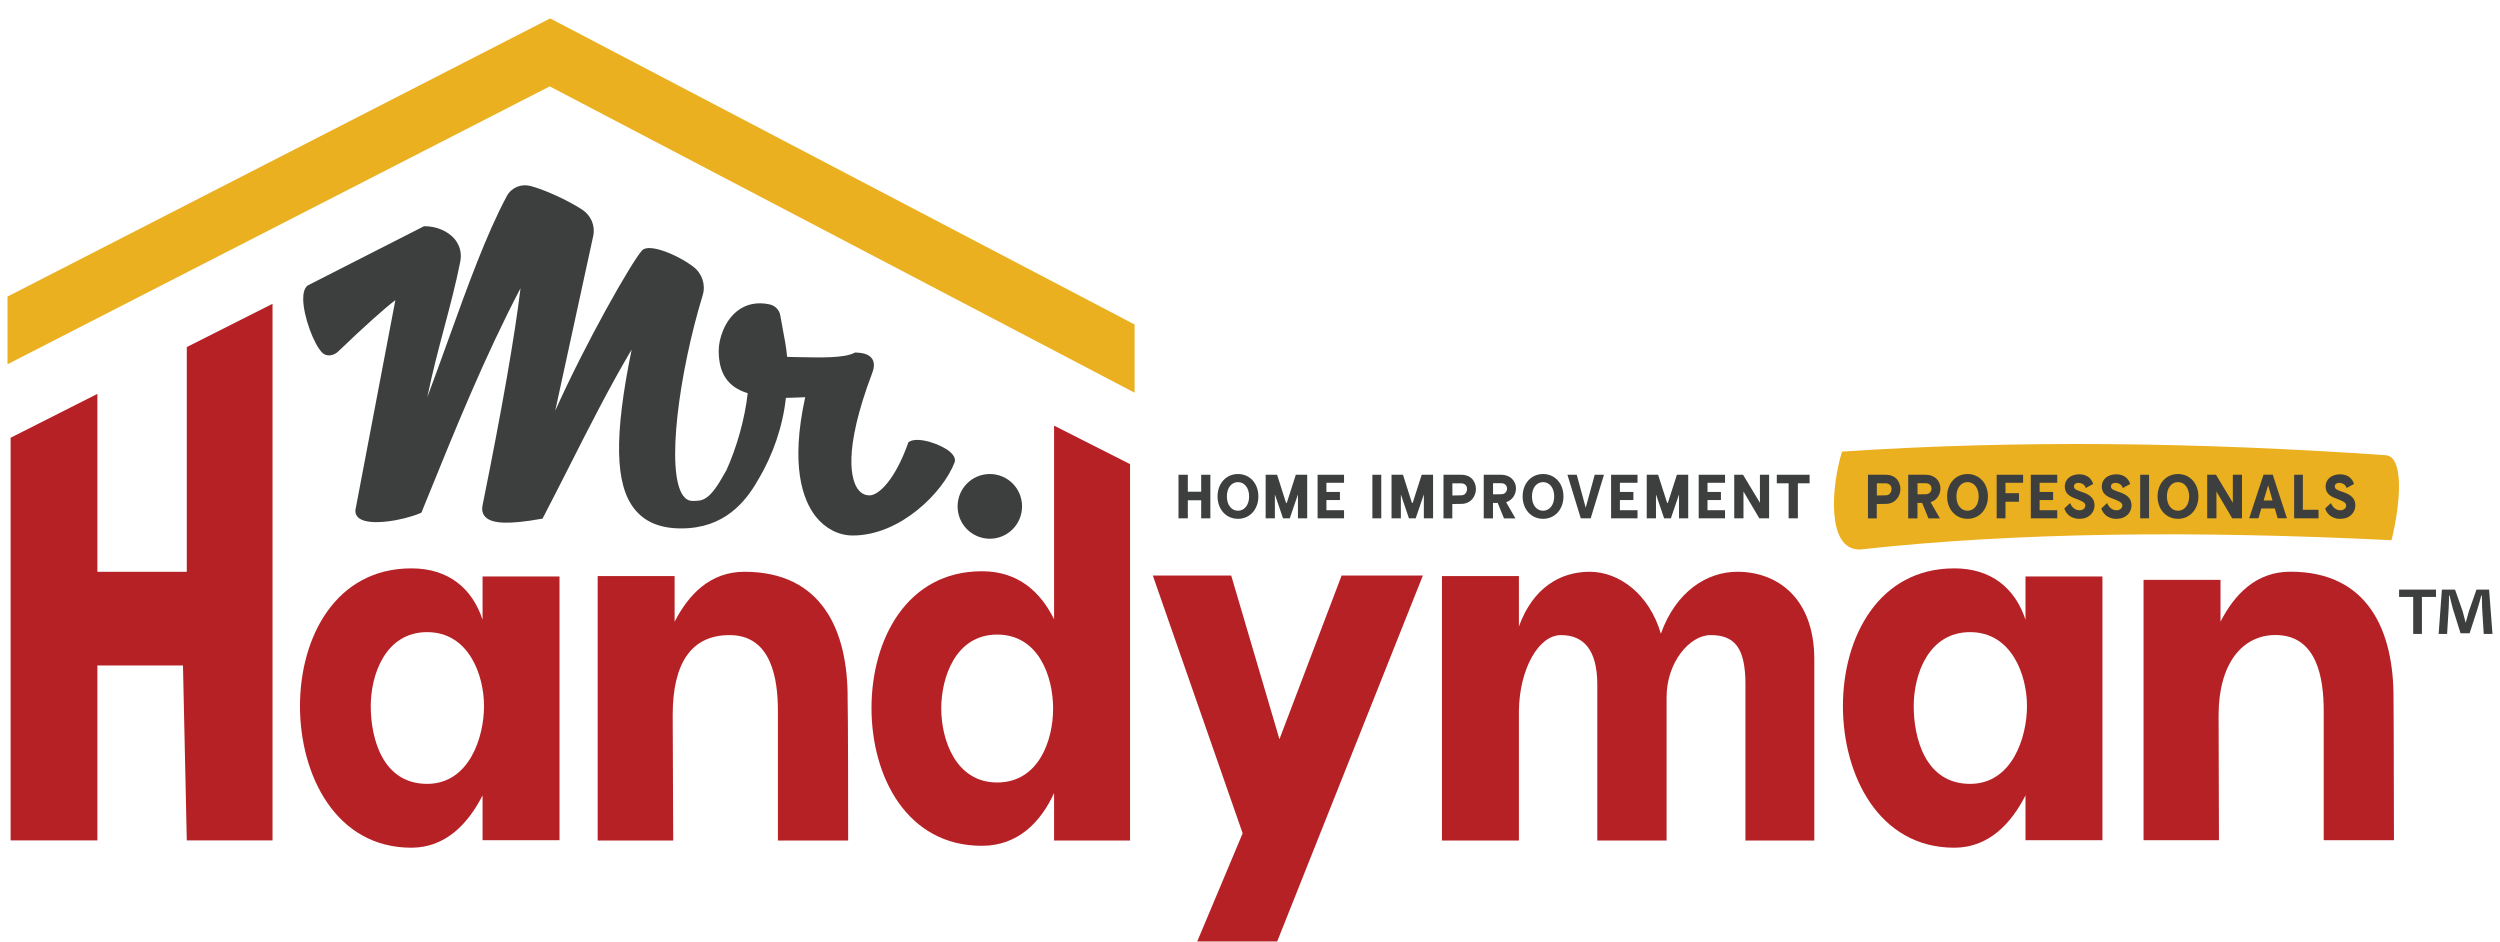 <svg width="130" height="49" viewBox="0 0 130 49" fill="none" xmlns="http://www.w3.org/2000/svg">
<path d="M96.688 28.574C94.989 28.574 95.214 25.354 95.783 23.483C104.941 22.87 114.412 23 124.058 23.671C125.001 23.748 124.852 26.067 124.36 28.091C114.24 27.593 104.899 27.669 96.688 28.578" fill="#EBB020"/>
<path d="M14.172 15.797V43.702H9.713L9.515 34.605H5.064V43.702H0.552V22.763L5.064 20.482V29.732H9.713V18.047L14.172 15.797Z" fill="#B62126"/>
<path d="M31.079 29.955H35.08V32.328C35.801 30.928 36.92 29.732 38.71 29.732C42.737 29.732 44.104 32.776 44.077 36.372C44.077 36.422 44.104 37.047 44.104 43.709H40.451V36.97C40.451 35.322 40.126 33.025 37.939 33.025C35.935 33.025 34.98 34.497 34.98 37.192C34.98 37.219 35.007 43.706 35.007 43.706H31.079V29.951V29.955Z" fill="#B62126"/>
<path d="M51.853 40.689C49.693 40.689 48.945 38.465 48.945 36.843C48.945 35.222 49.689 32.998 51.853 32.998C54.018 32.998 54.762 35.195 54.762 36.843C54.762 38.492 54.018 40.689 51.853 40.689ZM54.812 22.134V32.201C54.117 30.802 52.972 29.705 51.059 29.705C47.158 29.705 45.318 33.252 45.318 36.817C45.318 40.382 47.158 43.982 51.059 43.982C52.926 43.982 54.117 42.759 54.812 41.237V43.706H58.763V24.135L54.812 22.134Z" fill="#B62126"/>
<path d="M74.982 29.955H78.983V32.577C79.704 30.579 81.12 29.732 82.662 29.732C84.205 29.732 85.77 30.905 86.365 32.953C87.159 30.733 88.778 29.732 90.343 29.732C92.381 29.732 94.344 31.055 94.344 34.298V43.709H90.763V35.598C90.763 33.7 90.217 33.025 88.95 33.025C87.858 33.025 86.663 34.448 86.663 36.245V43.709H83.059V35.598C83.059 33.777 82.338 33.025 81.17 33.025C80.002 33.025 79.009 34.796 78.983 36.97V43.709H74.982V29.955Z" fill="#B62126"/>
<path d="M102.444 40.761C100.108 40.761 99.513 38.365 99.513 36.717C99.513 35.068 100.284 32.871 102.444 32.871C104.605 32.871 105.403 35.095 105.403 36.717C105.403 38.338 104.632 40.761 102.444 40.761ZM105.326 29.977V32.224C104.78 30.575 103.536 29.555 101.623 29.555C97.695 29.555 95.832 33.124 95.832 36.717C95.832 40.309 97.695 44.081 101.623 44.081C103.441 44.081 104.605 42.781 105.326 41.359V43.69H109.327V29.977H105.326Z" fill="#B62126"/>
<path d="M22.211 40.761C19.875 40.761 19.279 38.365 19.279 36.717C19.279 35.068 20.05 32.871 22.211 32.871C24.372 32.871 25.169 35.095 25.169 36.717C25.169 38.338 24.398 40.761 22.211 40.761ZM25.093 29.977V32.224C24.547 30.575 23.303 29.555 21.39 29.555C17.462 29.555 15.599 33.124 15.599 36.717C15.599 40.309 17.462 44.081 21.39 44.081C23.207 44.081 24.372 42.781 25.093 41.359V43.69H29.094V29.977H25.093Z" fill="#B62126"/>
<path d="M120.833 43.69V36.966C120.833 35.318 120.512 33.021 118.325 33.021C116.611 33.021 115.367 34.493 115.367 37.192C115.367 37.211 115.382 41.363 115.386 43.69H111.465V30.154H115.466V32.324C116.187 30.924 117.306 29.728 119.096 29.728C123.124 29.728 124.49 32.772 124.463 36.368C124.463 36.41 124.483 38.657 124.486 43.69H120.833Z" fill="#B62126"/>
<path d="M61.282 24.687H61.767V25.569H62.462V24.687H62.939V26.953H62.462V26.014H61.767V26.953H61.282V24.687Z" fill="#3D3E3E"/>
<path d="M63.798 25.814C63.798 26.266 64.042 26.558 64.374 26.558C64.706 26.558 64.954 26.266 64.954 25.814C64.954 25.362 64.706 25.07 64.374 25.07C64.042 25.07 63.798 25.362 63.798 25.814ZM64.374 24.649C64.993 24.649 65.435 25.139 65.435 25.814C65.435 26.489 64.989 26.979 64.374 26.979C63.76 26.979 63.313 26.489 63.313 25.814C63.313 25.139 63.76 24.649 64.374 24.649Z" fill="#3D3E3E"/>
<path d="M65.814 24.687H66.409L66.875 26.152H66.913L67.382 24.687H67.974V26.953H67.493V25.711L67.069 26.953H66.718L66.294 25.711V26.953H65.814V24.687Z" fill="#3D3E3E"/>
<path d="M68.515 24.687H69.89V25.105H68.974V25.581H69.676V26.002H68.974V26.531H69.89V26.953H68.515V24.687Z" fill="#3D3E3E"/>
<path d="M71.826 24.687H71.364V26.953H71.826V24.687Z" fill="#3D3E3E"/>
<path d="M72.36 24.687H72.955L73.421 26.152H73.459L73.929 24.687H74.52V26.953H74.04V25.711L73.616 26.953H73.265L72.845 25.711V26.953H72.36V24.687Z" fill="#3D3E3E"/>
<path d="M75.524 25.132V25.765L75.978 25.757C76.226 25.757 76.287 25.538 76.287 25.427C76.287 25.239 76.154 25.132 75.974 25.132H75.524ZM75.062 26.953V24.687H75.978C76.272 24.687 76.455 24.799 76.555 24.906C76.677 25.04 76.749 25.236 76.749 25.427C76.749 25.803 76.482 26.202 75.99 26.202L75.52 26.209V26.957H75.058L75.062 26.953Z" fill="#3D3E3E"/>
<path d="M77.635 25.707L78.07 25.699C78.456 25.699 78.475 25.128 78.07 25.128H77.639V25.707H77.635ZM77.154 26.953V24.687H78.067C78.487 24.687 78.83 24.963 78.83 25.404C78.83 25.699 78.651 26.01 78.319 26.113L78.803 26.957H78.208L77.88 26.152H77.635V26.957H77.154V26.953Z" fill="#3D3E3E"/>
<path d="M79.662 25.814C79.662 26.266 79.906 26.558 80.239 26.558C80.571 26.558 80.819 26.266 80.819 25.814C80.819 25.362 80.571 25.07 80.239 25.07C79.906 25.07 79.662 25.362 79.662 25.814ZM80.239 24.649C80.857 24.649 81.3 25.139 81.3 25.814C81.3 26.489 80.853 26.979 80.239 26.979C79.624 26.979 79.177 26.489 79.177 25.814C79.177 25.139 79.624 24.649 80.239 24.649Z" fill="#3D3E3E"/>
<path d="M81.506 24.687H81.991L82.457 26.401L82.926 24.687H83.407L82.716 26.953H82.201L81.506 24.687Z" fill="#3D3E3E"/>
<path d="M83.777 24.687H85.151V25.105H84.235V25.581H84.937V26.002H84.235V26.531H85.151V26.953H83.777V24.687Z" fill="#3D3E3E"/>
<path d="M85.63 24.687H86.222L86.691 26.152H86.729L87.199 24.687H87.787V26.953H87.309V25.711L86.886 26.953H86.535L86.111 25.711V26.953H85.63V24.687Z" fill="#3D3E3E"/>
<path d="M88.332 24.687H89.702V25.105H88.79V25.581H89.488V26.002H88.79V26.531H89.702V26.953H88.332V24.687Z" fill="#3D3E3E"/>
<path d="M90.18 26.953V24.687H90.638L91.516 26.144V24.687H91.993V26.953H91.485L90.661 25.558V26.953H90.18Z" fill="#3D3E3E"/>
<path d="M92.393 25.132V24.687H94.099V25.132H93.489V26.953H93.008V25.132H92.393Z" fill="#3D3E3E"/>
<path d="M97.596 25.132V25.765L98.05 25.757C98.299 25.757 98.36 25.538 98.36 25.427C98.36 25.239 98.226 25.132 98.046 25.132H97.596ZM97.134 26.953V24.687H98.05C98.344 24.687 98.528 24.799 98.627 24.906C98.749 25.04 98.822 25.236 98.822 25.427C98.822 25.803 98.554 26.202 98.062 26.202L97.592 26.209V26.957H97.13L97.134 26.953Z" fill="#3D3E3E"/>
<path d="M99.708 25.707L100.143 25.699C100.528 25.699 100.547 25.128 100.143 25.128H99.711V25.707H99.708ZM99.227 26.953V24.687H100.139C100.559 24.687 100.902 24.963 100.902 25.404C100.902 25.699 100.727 26.01 100.391 26.113L100.876 26.957H100.28L99.952 26.152H99.708V26.957H99.227V26.953Z" fill="#3D3E3E"/>
<path d="M101.734 25.814C101.734 26.266 101.979 26.558 102.311 26.558C102.643 26.558 102.891 26.266 102.891 25.814C102.891 25.362 102.643 25.07 102.311 25.07C101.979 25.07 101.734 25.362 101.734 25.814ZM102.311 24.649C102.929 24.649 103.372 25.139 103.372 25.814C103.372 26.489 102.925 26.979 102.311 26.979C101.696 26.979 101.25 26.489 101.25 25.814C101.25 25.139 101.696 24.649 102.311 24.649Z" fill="#3D3E3E"/>
<path d="M103.827 24.687H105.201V25.105H104.285V25.646H104.987V26.09H104.285V26.953H103.827V24.687Z" fill="#3D3E3E"/>
<path d="M105.602 24.687H106.976V25.105H106.06V25.581H106.762V26.002H106.06V26.531H106.976V26.953H105.602V24.687Z" fill="#3D3E3E"/>
<path d="M107.346 26.435L107.652 26.155C107.659 26.228 107.82 26.535 108.133 26.535C108.32 26.535 108.438 26.42 108.438 26.285C108.438 26.19 108.385 26.105 108.056 25.975C107.778 25.868 107.369 25.764 107.369 25.289C107.369 24.925 107.678 24.664 108.121 24.664C108.564 24.664 108.766 24.917 108.846 25.166L108.461 25.377C108.381 25.109 108.121 25.105 107.949 25.105H108.11C107.938 25.105 107.846 25.185 107.846 25.289C107.846 25.385 107.877 25.454 108.197 25.561C108.476 25.653 108.915 25.791 108.915 26.282C108.915 26.661 108.606 26.976 108.178 26.976C108.144 26.976 108.071 26.976 108.037 26.976C107.716 26.949 107.438 26.753 107.346 26.439" fill="#3D3E3E"/>
<path d="M109.27 26.435L109.576 26.155C109.583 26.228 109.744 26.535 110.057 26.535C110.244 26.535 110.362 26.42 110.362 26.285C110.362 26.19 110.309 26.105 109.98 25.975C109.702 25.868 109.293 25.764 109.293 25.289C109.293 24.925 109.602 24.664 110.045 24.664C110.488 24.664 110.69 24.917 110.77 25.166L110.385 25.377C110.309 25.109 110.045 25.105 109.873 25.105H110.034C109.862 25.105 109.77 25.185 109.77 25.289C109.77 25.385 109.801 25.454 110.122 25.561C110.4 25.653 110.839 25.791 110.839 26.282C110.839 26.661 110.53 26.976 110.102 26.976C110.068 26.976 109.996 26.976 109.961 26.976C109.641 26.949 109.362 26.753 109.27 26.439" fill="#3D3E3E"/>
<path d="M111.751 24.687H111.289V26.953H111.751V24.687Z" fill="#3D3E3E"/>
<path d="M112.679 25.814C112.679 26.266 112.923 26.558 113.255 26.558C113.587 26.558 113.836 26.266 113.836 25.814C113.836 25.362 113.587 25.07 113.255 25.07C112.923 25.07 112.679 25.362 112.679 25.814ZM113.255 24.649C113.874 24.649 114.317 25.139 114.317 25.814C114.317 26.489 113.87 26.979 113.255 26.979C112.641 26.979 112.194 26.489 112.194 25.814C112.194 25.139 112.641 24.649 113.255 24.649Z" fill="#3D3E3E"/>
<path d="M114.774 26.953V24.687H115.232L116.107 26.144V24.687H116.584V26.953H116.076L115.255 25.558V26.953H114.774Z" fill="#3D3E3E"/>
<path d="M118.172 26.025L117.943 25.235L117.71 26.025H118.172ZM117.702 24.691V24.683H118.183L118.92 26.949H118.439L118.29 26.439H117.588L117.439 26.949H116.958L117.702 24.687V24.691Z" fill="#3D3E3E"/>
<path d="M119.295 26.953V24.687H119.749V26.508H120.562V26.953H119.295Z" fill="#3D3E3E"/>
<path d="M120.909 26.435L121.215 26.155C121.222 26.228 121.383 26.535 121.696 26.535C121.883 26.535 122.001 26.42 122.001 26.285C122.001 26.19 121.947 26.105 121.619 25.975C121.341 25.868 120.932 25.764 120.932 25.289C120.932 24.925 121.241 24.664 121.684 24.664C122.127 24.664 122.329 24.917 122.409 25.166L122.024 25.377C121.944 25.109 121.684 25.105 121.512 25.105H121.673C121.501 25.105 121.409 25.185 121.409 25.289C121.409 25.385 121.44 25.454 121.76 25.561C122.039 25.653 122.478 25.791 122.478 26.282C122.478 26.661 122.169 26.976 121.741 26.976C121.707 26.976 121.634 26.976 121.6 26.976C121.279 26.949 121.001 26.753 120.909 26.439" fill="#3D3E3E"/>
<path d="M62.255 48.957H66.413L73.99 29.927H69.764L66.531 38.438L64.023 29.927H59.946L64.618 43.333L62.255 48.957Z" fill="#B62126"/>
<path d="M49.41 23.502C48.952 23.108 47.776 22.694 47.299 22.958L47.237 22.992L47.215 23.058C46.554 24.913 45.711 25.76 45.211 25.76C44.962 25.76 44.749 25.638 44.588 25.404C44.298 24.978 43.787 23.541 45.356 19.393C45.474 19.094 45.47 18.849 45.356 18.664C45.184 18.396 44.817 18.346 44.516 18.331H44.466L44.424 18.35C43.882 18.626 42.691 18.595 41.431 18.569C41.267 18.565 41.099 18.561 40.931 18.557C40.885 18.066 40.801 17.618 40.71 17.146C40.664 16.905 40.618 16.663 40.576 16.407C40.53 16.119 40.309 15.893 40.019 15.828C39.37 15.686 38.778 15.812 38.312 16.192C37.667 16.713 37.373 17.622 37.373 18.239C37.373 19.427 37.855 20.133 38.881 20.447C38.733 21.777 38.312 23.276 37.751 24.503H37.74L37.706 24.568C36.896 26.048 36.549 26.048 36.018 26.048C35.82 26.048 35.66 25.96 35.526 25.779C34.61 24.538 35.312 19.381 36.541 15.348C36.705 14.812 36.511 14.217 36.056 13.873C35.255 13.259 33.743 12.623 33.384 13.025C32.839 13.635 30.483 17.764 28.872 21.356L30.846 12.278C30.964 11.741 30.735 11.2 30.269 10.898C29.502 10.403 28.349 9.874 27.586 9.671C27.093 9.541 26.586 9.759 26.349 10.204C25.273 12.228 24.322 14.862 23.318 17.648C22.959 18.645 22.593 19.661 22.219 20.654C22.497 19.312 22.806 18.147 23.108 17.012C23.41 15.87 23.696 14.793 23.933 13.612C24.02 13.171 23.917 12.761 23.639 12.427C23.287 12.009 22.665 11.752 22.047 11.764L16.019 14.835L15.973 14.865C15.832 15.003 15.763 15.233 15.767 15.555C15.771 16.414 16.305 17.902 16.767 18.35C16.993 18.569 17.363 18.488 17.573 18.289C18.955 16.962 20.073 15.966 20.558 15.609L18.481 26.523C18.466 26.696 18.539 26.853 18.684 26.956C19.237 27.363 20.955 27.064 21.845 26.688L21.913 26.657L22.249 25.833C23.646 22.387 25.215 18.519 27.067 14.988C26.765 17.488 26.105 21.267 25.097 26.255L25.089 26.301C25.032 26.592 25.139 26.776 25.238 26.88C25.589 27.244 26.479 27.275 28.124 26.983L28.212 26.968L28.254 26.887C28.685 26.059 29.124 25.193 29.575 24.307C30.643 22.195 31.747 20.021 32.846 18.178C31.922 22.69 31.976 25.197 32.999 26.477C33.537 27.148 34.331 27.478 35.43 27.478C37.66 27.478 38.778 26.098 39.427 24.94C40.191 23.671 40.71 22.157 40.866 20.689C41.179 20.685 41.527 20.669 41.87 20.654C41.092 24.212 41.737 25.99 42.42 26.861C42.916 27.489 43.619 27.846 44.344 27.846C46.818 27.846 49.039 25.603 49.635 24.054C49.681 23.932 49.677 23.736 49.41 23.506" fill="#3D3E3E"/>
<path d="M53.147 26.331C53.147 27.259 52.399 28.014 51.471 28.014C50.544 28.014 49.795 27.263 49.795 26.331C49.795 25.4 50.544 24.649 51.471 24.649C52.399 24.649 53.147 25.4 53.147 26.331Z" fill="#3D3E3E"/>
<path d="M58.999 16.874L28.609 0.957L0.391 15.421V18.941L28.586 4.492L58.999 20.42V16.874Z" fill="#EBB020"/>
<path d="M126.673 30.66V31.039H125.94V32.964H125.486V31.039H124.753V30.66H126.677H126.673ZM129.154 32.964L129.07 31.607C129.063 31.43 129.063 31.208 129.055 30.963H129.028C128.971 31.166 128.902 31.438 128.834 31.649L128.421 32.929H127.948L127.536 31.614C127.494 31.438 127.425 31.166 127.375 30.963H127.349C127.349 31.174 127.341 31.396 127.333 31.607L127.249 32.964H126.81L126.978 30.66H127.662L128.059 31.787C128.108 31.963 128.15 32.136 128.211 32.37H128.219C128.276 32.159 128.33 31.963 128.379 31.795L128.776 30.66H129.433L129.609 32.964H129.154Z" fill="#3D3E3E"/>
</svg>
